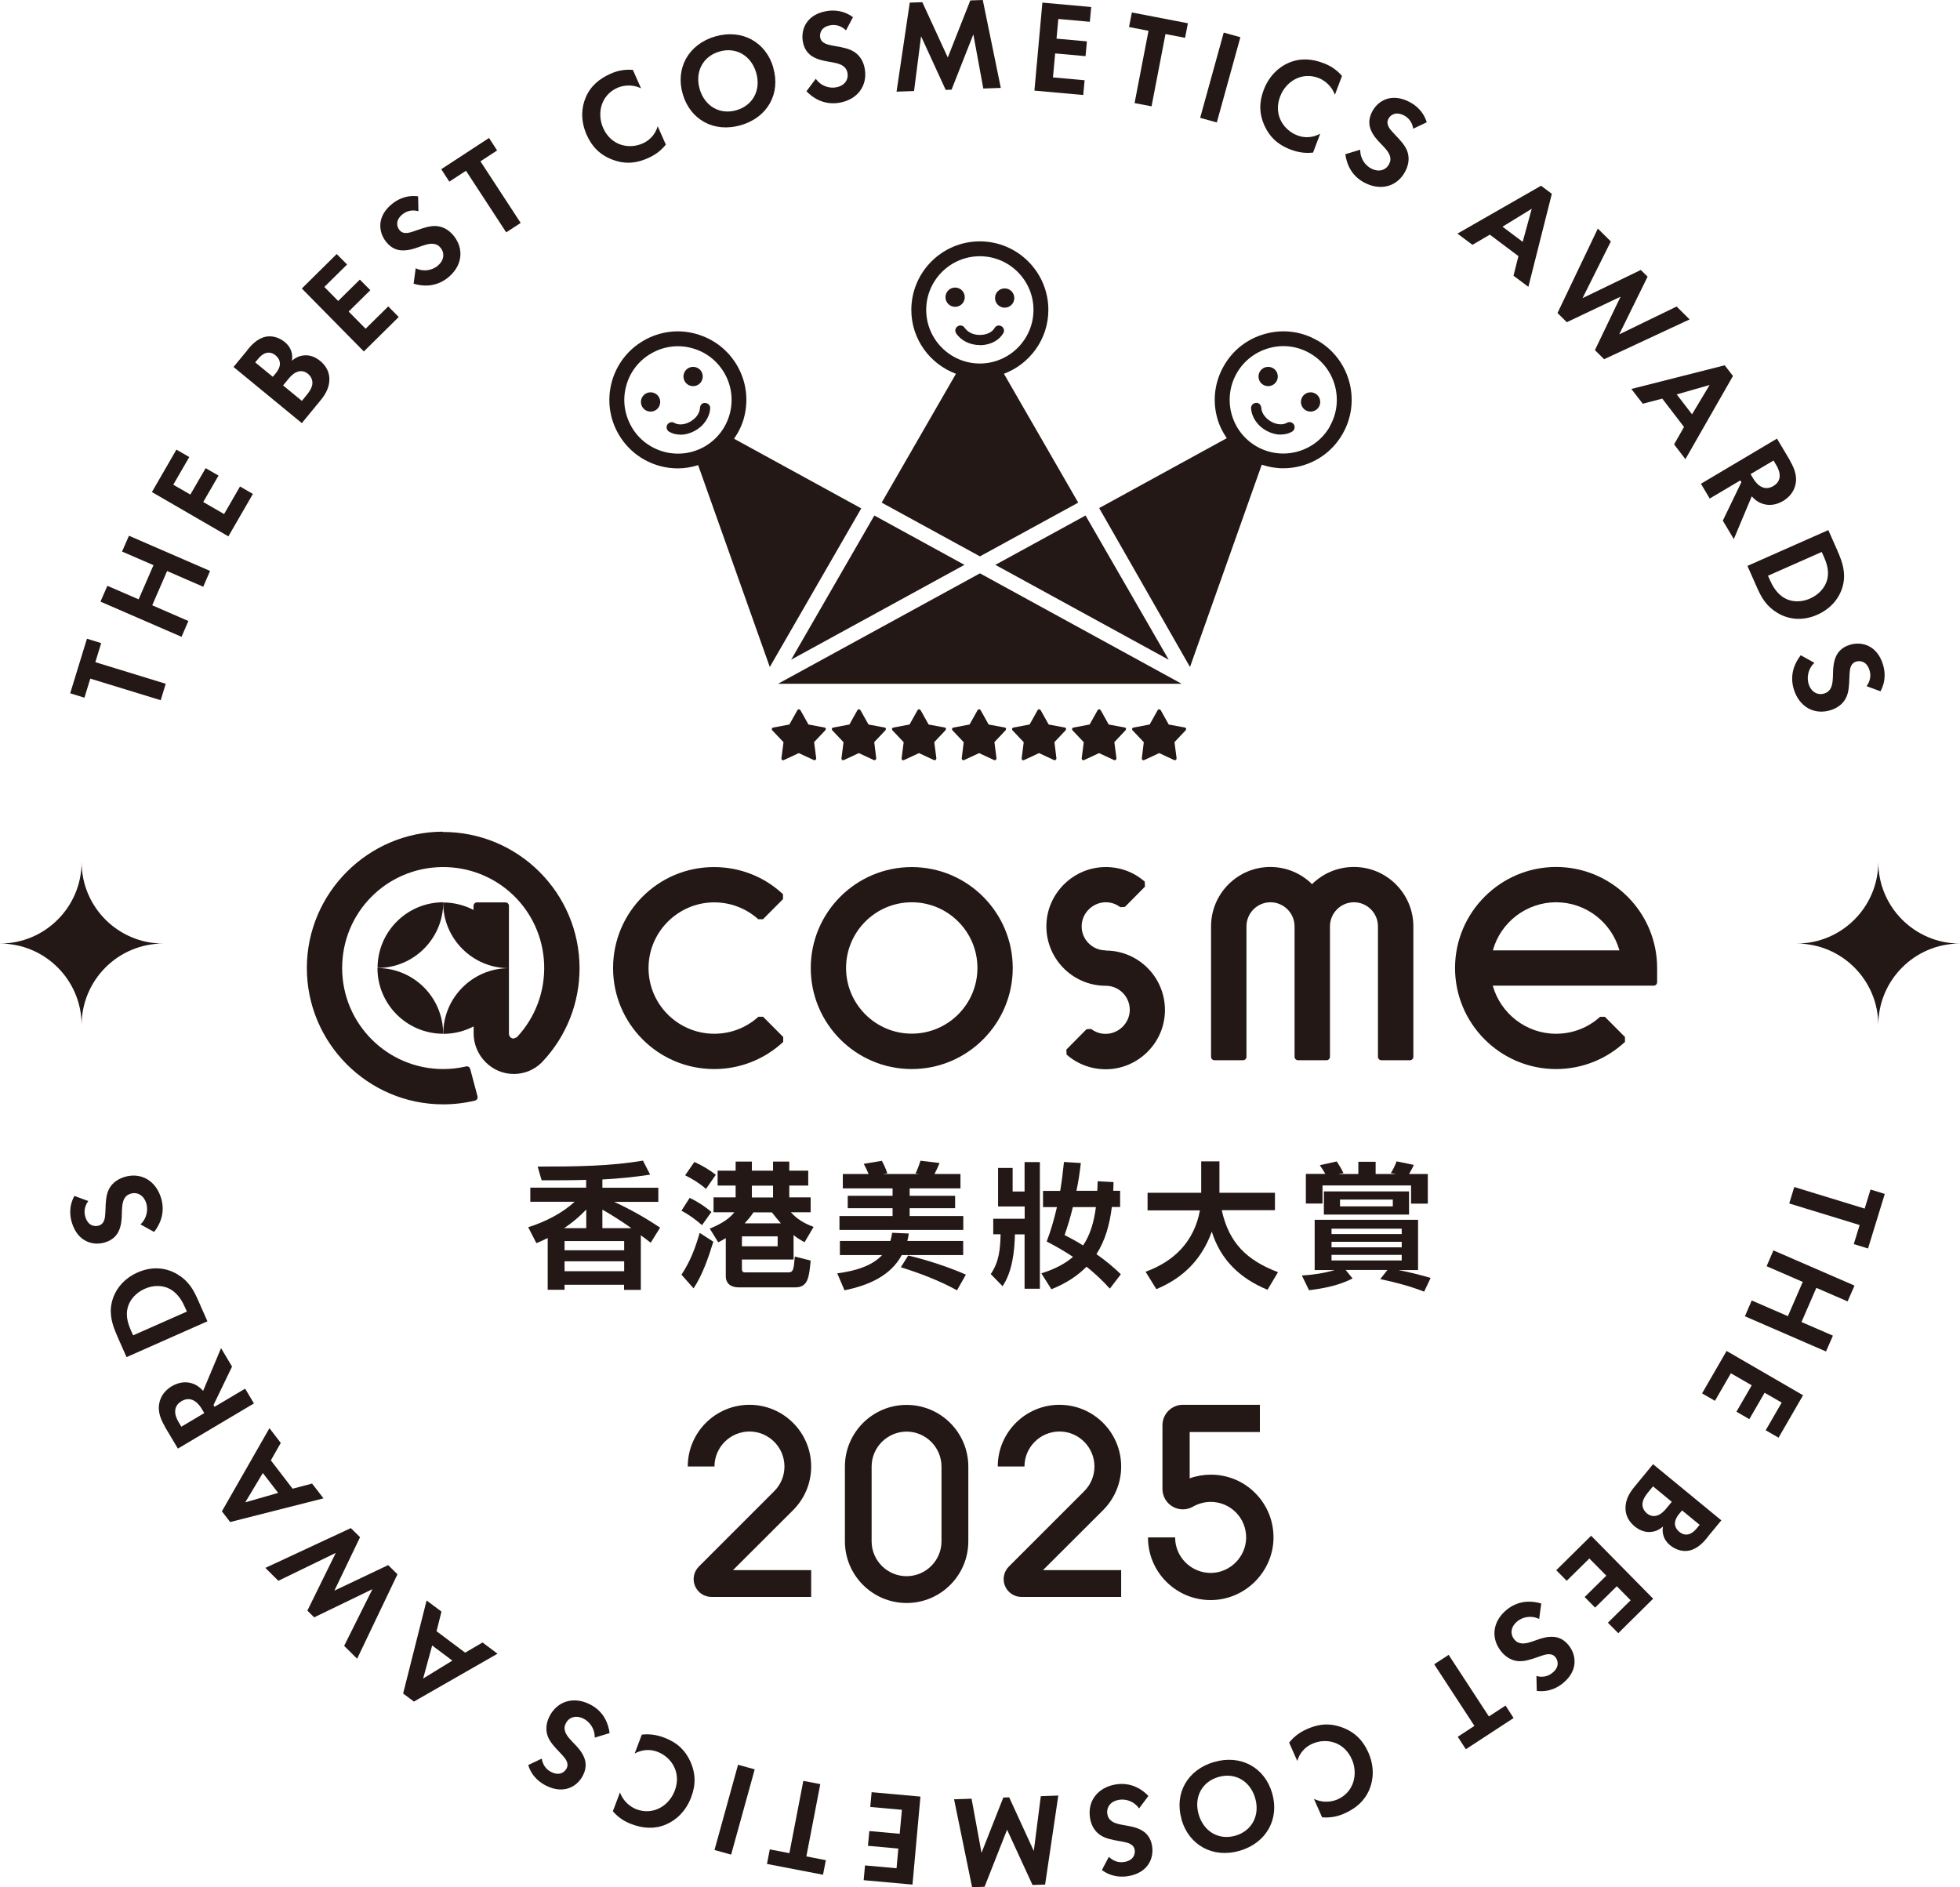 <?xml version="1.0" encoding="UTF-8"?>
<svg id="_圖層_2" data-name="圖層 2" xmlns="http://www.w3.org/2000/svg" viewBox="0 0 187.09 180.15">
  <g id="_圖層_1-2" data-name="圖層 1">
    <g id="emblem">
      <g id="text">
        <g>
          <path d="M9.1,63.21l6.72,2.06-.48,1.57-6.72-2.06-.56,1.82-1.36-.42,1.6-5.21,1.36.42-.56,1.82Z" style="fill: #231815;"/>
          <path d="M13.23,57.22l1.42-3.27-3-1.3.66-1.51,7.74,3.36-.65,1.51-3.45-1.5-1.42,3.27,3.45,1.5-.65,1.51-7.74-3.36.66-1.51,3,1.3Z" style="fill: #231815;"/>
          <path d="M18.06,43.64l-1.52,2.63,1.63.94,1.46-2.52,1.23.71-1.46,2.52,1.99,1.15,1.52-2.63,1.23.71-2.34,4.05-7.3-4.23,2.34-4.05,1.23.71Z" style="fill: #231815;"/>
          <path d="M23.61,33.41c.3-.36.88-1.07,1.72-1.26.61-.14,1.3.05,1.85.5.84.69.73,1.53.68,1.79.42-.37.82-.48,1.11-.51.69-.09,1.27.25,1.61.54.38.31.83.86.86,1.64.03.84-.36,1.52-.83,2.09l-1.8,2.19-6.52-5.36,1.33-1.61ZM26.04,35.97l.3-.36c.16-.2.79-1-.04-1.69-.6-.49-1.2-.22-1.63.3l-.31.37,1.67,1.37ZM28.82,38.26l.45-.55c.19-.23.47-.6.54-1.01.07-.47-.17-.81-.42-1.02-.21-.17-.61-.39-1.14-.13-.35.17-.62.49-.84.77l-.39.47,1.8,1.48Z" style="fill: #231815;"/>
          <path d="M33.12,25.26l-2.16,2.13,1.32,1.34,2.07-2.04,1,1.01-2.07,2.04,1.62,1.64,2.16-2.13,1,1.01-3.33,3.29-5.92-6.01,3.33-3.29,1,1.01Z" style="fill: #231815;"/>
          <path d="M39.95,20.16c-.8-.21-1.29.11-1.53.3-.69.55-.56,1.16-.29,1.5.13.16.29.27.56.28.28.02.56-.07,1.09-.26.66-.23,1.28-.44,1.86-.4.51.03,1.13.26,1.67.93,1.03,1.29.8,2.91-.56,4-1.22.97-2.52.8-3.27.57l.2-1.47c.83.39,1.62.15,2.09-.23.58-.47.73-1.17.29-1.72-.19-.24-.42-.36-.73-.39-.43-.03-.93.16-1.41.33-.44.16-.98.33-1.56.3-.37-.01-.97-.14-1.5-.81-.77-.97-.89-2.46.57-3.63.41-.33,1.26-.88,2.48-.72l.03,1.42Z" style="fill: #231815;"/>
          <path d="M45.86,15.4l3.84,5.88-1.38.9-3.84-5.88-1.59,1.04-.77-1.19,4.56-2.98.77,1.19-1.59,1.04Z" style="fill: #231815;"/>
          <path d="M63.55,13.81c-.36.45-.88.93-1.71,1.29-1.35.6-2.38.5-3.3.17-1.27-.46-2.04-1.27-2.54-2.4-.62-1.4-.48-2.66-.09-3.57.45-1.07,1.29-1.79,2.39-2.27.54-.24,1.23-.43,2.11-.36l.78,1.76c-1.06-.5-1.97-.17-2.25-.05-1.55.68-1.99,2.4-1.37,3.83.76,1.71,2.48,2.06,3.78,1.48.72-.32,1.22-.91,1.43-1.64l.78,1.76Z" style="fill: #231815;"/>
          <path d="M73.81,6.47c.72,2.46-.54,4.74-3.09,5.48-2.55.74-4.83-.5-5.55-2.97-.72-2.46.54-4.75,3.09-5.5,2.55-.74,4.84.51,5.56,2.98ZM72.18,6.94c-.48-1.64-1.93-2.48-3.51-2.02-1.58.46-2.36,1.95-1.88,3.59.48,1.64,1.93,2.47,3.51,2.01,1.58-.46,2.36-1.94,1.88-3.58Z" style="fill: #231815;"/>
          <path d="M80.76,2.9c-.6-.57-1.18-.54-1.48-.49-.87.14-1.06.74-.99,1.16.03.2.13.38.36.52.23.15.52.21,1.08.31.69.12,1.34.24,1.82.56.43.28.86.78,1,1.63.27,1.62-.72,2.93-2.44,3.22-1.54.25-2.59-.53-3.13-1.1l.89-1.19c.53.75,1.35.92,1.93.82.74-.12,1.21-.66,1.1-1.36-.05-.3-.19-.52-.45-.7-.36-.24-.89-.31-1.39-.4-.46-.08-1.02-.19-1.51-.49-.31-.19-.78-.59-.92-1.44-.2-1.22.42-2.58,2.27-2.89.52-.09,1.53-.15,2.52.58l-.66,1.25Z" style="fill: #231815;"/>
          <path d="M86.85.25l1.19-.04,2.43,5.28L92.62.04l1.19-.04,1.72,8.39-1.67.06-.95-5.17-2.08,5.28-.56.02-2.35-5.12-.67,5.23-1.67.06,1.26-8.5Z" style="fill: #231815;"/>
          <path d="M104.04,2.08l-3.02-.27-.17,1.88,2.9.26-.13,1.41-2.9-.26-.21,2.29,3.02.27-.13,1.41-4.66-.42.76-8.4,4.66.42-.13,1.41Z" style="fill: #231815;"/>
          <path d="M111.25,3.25l-1.33,6.9-1.62-.31,1.33-6.9-1.86-.36.27-1.39,5.35,1.03-.27,1.39-1.87-.36Z" style="fill: #231815;"/>
          <path d="M118.4,3.55l-2.25,8.14-1.59-.44,2.25-8.14,1.58.44Z" style="fill: #231815;"/>
          <path d="M125.36,14.56c-.57.07-1.28.05-2.13-.27-1.39-.52-2.05-1.31-2.48-2.19-.58-1.22-.57-2.34-.13-3.5.54-1.43,1.52-2.24,2.43-2.62,1.07-.45,2.17-.38,3.29.05.56.21,1.18.55,1.76,1.22l-.68,1.8c-.41-1.1-1.29-1.5-1.57-1.61-1.59-.6-3.11.32-3.66,1.78-.66,1.75.34,3.21,1.66,3.71.73.28,1.51.2,2.17-.17l-.68,1.8Z" style="fill: #231815;"/>
          <path d="M134.9,12.28c-.14-.81-.63-1.13-.9-1.27-.79-.4-1.29-.03-1.48.35-.09.18-.12.38-.02.63.09.26.3.48.68.89.48.5.93.98,1.14,1.53.18.48.23,1.14-.16,1.91-.75,1.47-2.32,1.93-3.87,1.14-1.39-.7-1.77-1.96-1.87-2.74l1.42-.43c-.01.92.54,1.54,1.07,1.81.66.34,1.37.19,1.69-.45.14-.27.16-.53.05-.83-.15-.4-.53-.78-.88-1.14-.33-.34-.71-.76-.92-1.29-.14-.34-.28-.94.11-1.7.56-1.11,1.87-1.83,3.54-.98.47.24,1.32.78,1.69,1.96l-1.28.61Z" style="fill: #231815;"/>
          <path d="M144.93,24.44l-2.72-2.04-1.66.97-1.43-1.07,7.98-4.57,1.03.77-2.24,8.88-1.42-1.06.47-1.87ZM145.35,23.08l.86-3.15-2.79,1.71,1.92,1.44Z" style="fill: #231815;"/>
          <path d="M149.55,30.75l-.88-.87,3.85-8.06,1.24,1.23-2.7,5.41,5.56-2.69.65.64-2.71,5.51,5.48-2.66,1.24,1.23-8.16,3.8-.88-.87,2.45-5.1-5.14,2.44Z" style="fill: #231815;"/>
          <path d="M160.74,40.75l-2.07-2.7-1.86.49-1.09-1.41,8.91-2.26.79,1.02-4.54,7.94-1.08-1.41.95-1.67ZM161.51,39.55l1.68-2.8-3.14.9,1.47,1.91Z" style="fill: #231815;"/>
          <path d="M170.85,43.96c.6,1,.64,1.67.56,2.17-.14.83-.66,1.36-1.2,1.69-.71.42-1.5.51-2.21.17-.24-.11-.51-.3-.79-.61l-1.71,4.08-1.05-1.76,1.77-3.67-.1-.17-2.92,1.73-.84-1.41,7.26-4.31,1.25,2.1ZM167.1,45.26l.24.4c.16.27.86,1.37,1.93.74,1.08-.64.43-1.76.27-2.02l-.25-.42-2.19,1.3Z" style="fill: #231815;"/>
          <path d="M175.41,52.62c.48,1.08.78,2.07.52,3.2-.29,1.25-1.17,2.29-2.46,2.86-1.28.57-2.63.53-3.8-.17-1.04-.62-1.52-1.42-1.99-2.5l-.88-1.99,7.72-3.42.89,2.01ZM168.76,54.96l.21.46c.17.38.56,1.2,1.35,1.66.71.42,1.65.42,2.47.05.81-.36,1.45-1.04,1.64-1.86.19-.83-.11-1.61-.33-2.12l-.21-.46-5.13,2.27Z" style="fill: #231815;"/>
          <path d="M178.17,65.51c.48-.67.37-1.24.28-1.53-.26-.85-.88-.95-1.29-.82-.19.06-.36.18-.47.42-.12.25-.13.55-.16,1.11-.02.7-.05,1.36-.3,1.88-.21.46-.66.96-1.48,1.22-1.57.49-3-.31-3.52-1.98-.46-1.49.17-2.64.66-3.26l1.3.72c-.66.63-.72,1.46-.55,2.03.22.71.82,1.11,1.5.9.29-.09.49-.26.63-.54.18-.39.19-.92.2-1.43.01-.47.05-1.04.28-1.56.15-.34.48-.85,1.3-1.11,1.18-.37,2.62.06,3.18,1.85.16.51.36,1.49-.23,2.58l-1.33-.49Z" style="fill: #231815;"/>
        </g>
        <g>
          <path d="M177.51,116.94l-6.72-2.06.48-1.57,6.72,2.06.56-1.82,1.36.42-1.6,5.21-1.36-.42.56-1.82Z" style="fill: #231815;"/>
          <path d="M173.38,122.93l-1.42,3.27,3,1.3-.66,1.51-7.74-3.36.65-1.51,3.45,1.5,1.42-3.27-3.45-1.5.65-1.51,7.74,3.36-.66,1.51-3-1.3Z" style="fill: #231815;"/>
          <path d="M168.55,136.52l1.52-2.63-1.63-.94-1.46,2.52-1.23-.71,1.46-2.52-1.99-1.15-1.52,2.63-1.23-.71,2.34-4.05,7.3,4.23-2.34,4.05-1.23-.71Z" style="fill: #231815;"/>
          <path d="M162.99,146.75c-.3.36-.88,1.07-1.72,1.26-.61.14-1.3-.05-1.85-.5-.84-.69-.73-1.53-.68-1.79-.42.37-.82.48-1.11.51-.69.09-1.27-.25-1.61-.54-.38-.31-.83-.86-.86-1.64-.03-.84.36-1.52.83-2.09l1.8-2.19,6.52,5.36-1.33,1.61ZM160.56,144.18l-.3.36c-.16.2-.79,1,.04,1.69.6.49,1.2.22,1.63-.3l.31-.37-1.67-1.37ZM157.78,141.89l-.45.55c-.19.23-.47.6-.54,1.01-.07.47.17.81.42,1.02.21.17.61.39,1.14.13.35-.17.62-.49.84-.77l.39-.47-1.8-1.48Z" style="fill: #231815;"/>
          <path d="M153.49,154.89l2.16-2.13-1.32-1.34-2.07,2.04-1-1.01,2.07-2.04-1.62-1.64-2.16,2.13-1-1.01,3.33-3.29,5.92,6.01-3.33,3.29-1-1.01Z" style="fill: #231815;"/>
          <path d="M146.65,159.99c.8.21,1.29-.11,1.53-.3.69-.55.56-1.16.29-1.5-.13-.16-.29-.27-.56-.28-.28-.02-.56.07-1.09.26-.66.23-1.28.44-1.86.4-.51-.03-1.13-.26-1.67-.93-1.03-1.29-.8-2.91.56-4,1.22-.97,2.52-.8,3.27-.57l-.2,1.47c-.83-.39-1.62-.15-2.09.23-.58.47-.73,1.17-.29,1.72.19.24.42.36.73.39.43.03.93-.16,1.41-.33.44-.16.98-.33,1.56-.3.37.01.97.14,1.5.81.77.97.89,2.46-.57,3.63-.41.33-1.26.88-2.48.72l-.03-1.42Z" style="fill: #231815;"/>
          <path d="M140.74,164.75l-3.84-5.88,1.38-.9,3.84,5.88,1.59-1.04.77,1.19-4.56,2.98-.77-1.19,1.59-1.04Z" style="fill: #231815;"/>
          <path d="M123.06,166.34c.36-.45.88-.93,1.71-1.29,1.35-.6,2.38-.5,3.3-.17,1.27.46,2.04,1.27,2.54,2.4.62,1.4.48,2.66.09,3.57-.45,1.07-1.29,1.79-2.39,2.27-.54.24-1.23.43-2.11.36l-.78-1.76c1.06.5,1.97.17,2.25.05,1.55-.68,1.99-2.4,1.37-3.83-.76-1.71-2.48-2.06-3.78-1.48-.72.32-1.22.91-1.43,1.64l-.78-1.76Z" style="fill: #231815;"/>
          <path d="M112.79,173.68c-.72-2.46.54-4.74,3.09-5.48,2.55-.74,4.83.5,5.55,2.97.72,2.46-.54,4.75-3.09,5.5-2.55.74-4.84-.51-5.56-2.98ZM114.42,173.21c.48,1.64,1.93,2.48,3.51,2.02,1.58-.46,2.36-1.95,1.88-3.59-.48-1.64-1.93-2.47-3.51-2.01-1.58.46-2.36,1.94-1.88,3.58Z" style="fill: #231815;"/>
          <path d="M105.84,177.25c.6.57,1.18.54,1.48.49.87-.14,1.06-.74.99-1.16-.03-.2-.13-.38-.36-.52-.23-.15-.52-.21-1.08-.31-.69-.12-1.34-.24-1.82-.56-.43-.28-.86-.78-1-1.63-.27-1.62.72-2.93,2.44-3.22,1.54-.25,2.59.53,3.13,1.1l-.89,1.19c-.53-.75-1.35-.92-1.93-.82-.74.12-1.21.66-1.1,1.36.05.3.19.52.45.7.36.24.89.31,1.39.4.46.08,1.02.19,1.51.49.31.19.78.59.92,1.44.2,1.22-.42,2.58-2.27,2.89-.52.09-1.53.15-2.52-.58l.66-1.25Z" style="fill: #231815;"/>
          <path d="M99.75,179.9l-1.19.04-2.43-5.28-2.15,5.45-1.19.04-1.72-8.39,1.67-.06.95,5.17,2.08-5.28.56-.02,2.35,5.12.67-5.23,1.67-.06-1.26,8.5Z" style="fill: #231815;"/>
          <path d="M82.56,178.07l3.02.27.17-1.88-2.9-.26.13-1.41,2.9.26.21-2.29-3.02-.27.13-1.41,4.66.42-.76,8.4-4.66-.42.13-1.41Z" style="fill: #231815;"/>
          <path d="M75.35,176.9l1.33-6.9,1.62.31-1.33,6.9,1.86.36-.27,1.39-5.35-1.03.27-1.39,1.87.36Z" style="fill: #231815;"/>
          <path d="M68.2,176.6l2.25-8.14,1.59.44-2.25,8.14-1.58-.44Z" style="fill: #231815;"/>
          <path d="M61.24,165.59c.57-.07,1.28-.05,2.13.27,1.39.52,2.05,1.31,2.48,2.19.58,1.22.57,2.34.13,3.5-.54,1.43-1.52,2.24-2.43,2.62-1.07.45-2.17.38-3.29-.05-.56-.21-1.18-.55-1.76-1.22l.68-1.8c.41,1.1,1.29,1.5,1.57,1.61,1.59.6,3.11-.32,3.66-1.78.66-1.75-.34-3.21-1.66-3.71-.73-.28-1.51-.2-2.17.17l.68-1.8Z" style="fill: #231815;"/>
          <path d="M51.71,167.88c.14.81.63,1.13.9,1.27.79.4,1.29.03,1.48-.35.09-.18.12-.38.02-.63-.09-.26-.3-.48-.68-.89-.48-.5-.93-.98-1.14-1.53-.18-.48-.23-1.14.16-1.91.75-1.47,2.32-1.93,3.87-1.14,1.39.7,1.77,1.96,1.87,2.74l-1.42.43c.01-.92-.54-1.54-1.07-1.81-.66-.34-1.37-.19-1.69.45-.14.27-.16.53-.05.83.15.4.53.78.88,1.14.33.34.71.76.92,1.29.14.34.28.94-.11,1.7-.56,1.11-1.87,1.83-3.54.98-.47-.24-1.32-.78-1.69-1.96l1.28-.61Z" style="fill: #231815;"/>
          <path d="M41.68,155.72l2.72,2.04,1.66-.97,1.43,1.07-7.98,4.57-1.03-.77,2.24-8.88,1.42,1.06-.47,1.87ZM41.25,157.08l-.86,3.15,2.79-1.71-1.92-1.44Z" style="fill: #231815;"/>
          <path d="M37.06,149.41l.88.87-3.85,8.06-1.24-1.23,2.7-5.41-5.56,2.69-.65-.64,2.71-5.51-5.48,2.66-1.24-1.23,8.16-3.8.88.87-2.45,5.1,5.14-2.44Z" style="fill: #231815;"/>
          <path d="M25.86,139.41l2.07,2.7,1.86-.49,1.09,1.41-8.91,2.26-.79-1.02,4.54-7.94,1.08,1.41-.95,1.67ZM25.09,140.61l-1.68,2.8,3.14-.9-1.47-1.91Z" style="fill: #231815;"/>
          <path d="M15.75,136.19c-.6-1-.64-1.67-.56-2.17.14-.83.66-1.36,1.2-1.69.71-.42,1.5-.51,2.21-.17.24.11.51.3.79.61l1.71-4.08,1.05,1.76-1.77,3.67.1.17,2.92-1.73.84,1.41-7.26,4.31-1.25-2.1ZM19.5,134.89l-.24-.4c-.16-.27-.86-1.37-1.93-.74-1.08.64-.43,1.76-.27,2.02l.25.42,2.19-1.3Z" style="fill: #231815;"/>
          <path d="M11.19,127.53c-.48-1.08-.78-2.07-.52-3.2.29-1.25,1.17-2.29,2.46-2.86,1.28-.57,2.63-.53,3.8.17,1.04.62,1.52,1.42,1.99,2.5l.88,1.99-7.72,3.42-.89-2.01ZM17.84,125.2l-.21-.46c-.17-.38-.56-1.2-1.35-1.66-.71-.42-1.65-.42-2.47-.05-.81.36-1.45,1.04-1.64,1.86-.19.83.11,1.61.33,2.12l.21.46,5.13-2.27Z" style="fill: #231815;"/>
          <path d="M8.43,114.64c-.48.67-.37,1.24-.28,1.53.26.85.88.95,1.29.82.19-.06.36-.18.47-.42.12-.25.13-.55.16-1.11.02-.7.05-1.36.3-1.88.21-.46.66-.96,1.48-1.22,1.57-.49,3,.31,3.52,1.98.46,1.49-.17,2.64-.66,3.26l-1.3-.72c.66-.63.72-1.46.55-2.03-.22-.71-.82-1.11-1.5-.9-.29.09-.49.26-.63.54-.18.39-.19.92-.2,1.43-.01.47-.05,1.04-.28,1.56-.15.34-.48.85-1.3,1.11-1.18.37-2.62-.06-3.18-1.85-.16-.51-.36-1.49.23-2.58l1.33.49Z" style="fill: #231815;"/>
        </g>
        <path d="M179.29,82.28c0,4.31,3.49,7.79,7.79,7.79-4.31,0-7.79,3.49-7.79,7.79,0-4.3-3.49-7.79-7.79-7.79,4.3,0,7.79-3.49,7.79-7.79" style="fill: #231815;"/>
        <path d="M7.79,82.28c0,4.31,3.49,7.79,7.79,7.79-4.31,0-7.79,3.49-7.79,7.79,0-4.3-3.49-7.79-7.79-7.79,4.3,0,7.79-3.49,7.79-7.79" style="fill: #231815;"/>
      </g>
      <g id="crown">
        <polygon points="103.62 49.21 95.01 53.92 111.56 62.98 103.62 49.21" style="fill: #231815;"/>
        <polygon points="93.54 54.73 74.27 65.27 112.79 65.27 93.54 54.73" style="fill: #231815;"/>
        <polygon points="92.06 53.92 83.46 49.21 75.52 62.97 92.06 53.92" style="fill: #231815;"/>
        <path d="M78.84,69.56c-.02-.06-.07-.1-.13-.11l-1.54-.29-.76-1.36c-.03-.05-.09-.09-.15-.09s-.12.03-.15.09l-.76,1.36-1.54.29c-.06.01-.11.05-.13.11-.02.06,0,.12.04.16l1.07,1.13-.2,1.54c0,.06.02.12.07.15.03.02.06.03.1.03.02,0,.05,0,.07-.02l1.42-.66,1.42.66c.06.03.12.02.17-.01.05-.04.07-.1.07-.16l-.2-1.54,1.07-1.13s.06-.11.04-.16" style="fill: #231815;"/>
        <path d="M84.57,69.56c-.02-.06-.07-.1-.13-.11l-1.54-.29-.76-1.36c-.03-.05-.09-.09-.15-.09s-.12.03-.15.09l-.76,1.36-1.54.29c-.06.01-.11.05-.13.11-.02.06,0,.12.04.16l1.07,1.13-.2,1.54c0,.06.02.12.07.15.03.02.06.03.1.03.02,0,.05,0,.07-.02l1.42-.66,1.42.66c.06.03.12.02.17-.01.05-.04.07-.1.07-.16l-.19-1.54,1.07-1.13s.06-.11.04-.16" style="fill: #231815;"/>
        <path d="M90.31,69.56c-.02-.06-.07-.1-.13-.11l-1.54-.29-.76-1.36c-.03-.05-.09-.09-.15-.09s-.12.03-.15.09l-.76,1.36-1.54.29c-.06.01-.11.05-.13.11-.02.06,0,.12.04.16l1.07,1.13-.2,1.54c0,.06.02.12.07.15.03.02.06.03.1.03.02,0,.05,0,.07-.02l1.42-.66,1.42.66c.06.03.12.02.17-.01.05-.04.07-.1.07-.16l-.2-1.54,1.07-1.13s.06-.11.04-.16" style="fill: #231815;"/>
        <path d="M96.04,69.56c-.02-.06-.07-.1-.13-.11l-1.54-.29-.76-1.36c-.03-.05-.09-.09-.15-.09s-.12.03-.15.09l-.76,1.36-1.54.29c-.06.01-.11.05-.13.11-.02.06,0,.12.04.16l1.07,1.13-.19,1.54c0,.06.02.12.07.15.03.02.06.03.1.03.02,0,.05,0,.07-.02l1.42-.66,1.42.66c.06.03.12.02.17-.01.05-.04.07-.1.07-.16l-.2-1.54,1.07-1.13s.06-.11.04-.16" style="fill: #231815;"/>
        <path d="M101.77,69.56c-.02-.06-.07-.1-.13-.11l-1.54-.29-.76-1.36c-.03-.05-.09-.09-.15-.09s-.12.03-.15.09l-.76,1.36-1.54.29c-.06.01-.11.05-.13.11-.02.06,0,.12.04.16l1.07,1.13-.2,1.54c0,.06.02.12.07.15.03.02.06.03.1.03.02,0,.05,0,.07-.02l1.42-.66,1.42.66c.06.03.12.02.17-.01.05-.04.07-.1.07-.16l-.19-1.54,1.07-1.13s.06-.11.04-.16" style="fill: #231815;"/>
        <path d="M107.5,69.56c-.02-.06-.07-.1-.13-.11l-1.54-.29-.76-1.36c-.03-.05-.09-.09-.15-.09s-.12.03-.15.09l-.76,1.36-1.54.29c-.06.01-.11.05-.13.11-.02.06,0,.12.04.16l1.07,1.13-.2,1.54c0,.06.02.12.07.15.03.02.06.03.1.03.02,0,.05,0,.07-.02l1.42-.66,1.42.66c.06.03.12.02.17-.01.05-.04.07-.1.07-.16l-.2-1.54,1.07-1.13s.06-.11.04-.16" style="fill: #231815;"/>
        <path d="M113.23,69.56c-.02-.06-.07-.1-.13-.11l-1.54-.29-.76-1.36c-.03-.05-.09-.09-.15-.09s-.12.03-.15.09l-.76,1.36-1.54.29c-.06.01-.11.05-.13.11-.02.06,0,.12.04.16l1.07,1.13-.19,1.54c0,.06.02.12.07.15.03.02.06.03.1.03.02,0,.05,0,.07-.02l1.42-.66,1.42.66c.06.03.12.02.17-.01.05-.04.07-.1.07-.16l-.2-1.54,1.07-1.13s.06-.11.04-.16" style="fill: #231815;"/>
        <path d="M95.83,35.68c2.47-.93,4.24-3.31,4.24-6.1,0-3.6-2.93-6.54-6.54-6.54s-6.54,2.94-6.54,6.54c0,2.8,1.78,5.18,4.26,6.1l-7.09,12.3,9.38,5.13,9.38-5.13-7.09-12.3ZM88.41,29.58c0-2.82,2.3-5.12,5.12-5.12s5.12,2.3,5.12,5.12-2.3,5.12-5.12,5.12-5.12-2.3-5.12-5.12Z" style="fill: #231815;"/>
        <path d="M92.09,28.37c0,.51-.41.92-.92.92s-.92-.41-.92-.92.41-.92.92-.92.92.41.92.92" style="fill: #231815;"/>
        <path d="M96.82,28.45c0,.51-.41.92-.92.92s-.92-.41-.92-.92.41-.92.92-.92.92.41.92.92" style="fill: #231815;"/>
        <path d="M93.54,32.94c-.95,0-1.81-.42-2.27-1.12-.15-.22-.09-.52.14-.67.22-.15.52-.09.67.14.36.53,1.03.71,1.54.68.59-.02,1.09-.27,1.31-.65.13-.24.43-.32.66-.18.23.13.32.43.18.66-.39.68-1.18,1.11-2.12,1.15-.04,0-.08,0-.12,0" style="fill: #231815;"/>
        <path d="M125.76,32.51c-1.51-.88-3.28-1.11-4.96-.65-1.69.45-3.1,1.53-3.97,3.05-.87,1.51-1.11,3.27-.65,4.96.19.72.52,1.37.92,1.96l-12.18,6.67,8.67,15.17,6.85-19.31c.66.22,1.35.34,2.04.34.57,0,1.14-.07,1.7-.22,1.69-.45,3.1-1.53,3.97-3.05,1.8-3.12.73-7.13-2.39-8.93ZM126.93,40.73c-1.41,2.45-4.55,3.29-6.99,1.88-2.45-1.41-3.29-4.55-1.88-7,.68-1.18,1.79-2.03,3.11-2.39.44-.12.89-.18,1.33-.18.89,0,1.76.23,2.55.69,2.44,1.41,3.28,4.55,1.87,6.99Z" style="fill: #231815;"/>
        <path d="M121.85,36.4c-.25.44-.82.59-1.26.34-.44-.25-.59-.82-.34-1.26.25-.44.82-.59,1.26-.34.44.25.59.82.34,1.26" style="fill: #231815;"/>
        <path d="M125.9,38.83c-.25.44-.82.59-1.26.34-.44-.25-.59-.82-.34-1.26s.82-.59,1.26-.34c.44.25.59.82.34,1.26" style="fill: #231815;"/>
        <path d="M122.26,41.49c-.43,0-.89-.12-1.33-.35-.88-.46-1.45-1.29-1.51-2.16-.02-.27.19-.5.45-.52.29-.04.5.19.52.45.04.64.54,1.12.99,1.36.52.28,1.08.31,1.46.09.23-.14.53-.06.67.17.14.23.06.53-.17.67-.32.19-.69.28-1.08.28" style="fill: #231815;"/>
        <path d="M82.21,48.53l-12.14-6.65c.42-.61.76-1.28.95-2.01.45-1.69.22-3.45-.65-4.96-.87-1.51-2.28-2.59-3.97-3.05-1.69-.46-3.45-.22-4.96.65-1.51.87-2.59,2.28-3.05,3.97-.45,1.69-.22,3.45.65,4.96.87,1.51,2.28,2.59,3.97,3.05.56.15,1.13.22,1.7.22.65,0,1.3-.11,1.93-.31l6.84,19.27,8.73-15.14ZM60.28,40.73c-.68-1.18-.87-2.56-.51-3.88.35-1.32,1.2-2.43,2.39-3.11.79-.46,1.67-.69,2.55-.69.45,0,.89.06,1.33.18,1.32.35,2.42,1.2,3.11,2.39,1.41,2.45.57,5.58-1.88,7-2.45,1.41-5.58.57-6.99-1.88Z" style="fill: #231815;"/>
        <path d="M65.36,36.4c.25.44.82.59,1.26.34s.59-.82.34-1.26c-.25-.44-.82-.59-1.26-.34-.44.25-.59.82-.34,1.26" style="fill: #231815;"/>
        <path d="M61.3,38.83c.25.44.82.59,1.26.34.44-.25.59-.82.34-1.26-.25-.44-.82-.59-1.26-.34-.44.25-.59.82-.34,1.26" style="fill: #231815;"/>
        <path d="M64.95,41.49c-.39,0-.76-.09-1.08-.28-.23-.14-.31-.44-.17-.67.14-.23.44-.31.67-.17.38.22.94.19,1.46-.09.46-.24.96-.72.99-1.36.02-.27.22-.5.52-.45.27.02.47.25.45.52-.06.87-.63,1.7-1.51,2.16-.44.23-.9.35-1.33.35" style="fill: #231815;"/>
      </g>
      <g id="_cosme" data-name="@cosme">
        <path d="M87.03,102.05c-5.32,0-9.64-4.32-9.64-9.64s4.32-9.64,9.64-9.64,9.64,4.33,9.64,9.64-4.33,9.64-9.64,9.64M87.03,86.13c-3.46,0-6.27,2.82-6.27,6.27s2.81,6.27,6.27,6.27,6.27-2.81,6.27-6.27-2.81-6.27-6.27-6.27Z" style="fill: #231815;"/>
        <path d="M148.53,102.05c-5.34,0-9.68-4.37-9.64-9.72.04-5.25,4.32-9.53,9.57-9.57,5.35-.04,9.72,4.3,9.72,9.64v1.36c0,.18-.15.33-.33.33h-15.36c.74,2.64,3.17,4.59,6.04,4.59,1.57,0,3.05-.57,4.21-1.62h.45s1.92,1.93,1.92,1.93v.47c-1.8,1.67-4.12,2.59-6.58,2.59M142.49,90.72h12.09c-.74-2.64-3.17-4.59-6.04-4.59s-5.31,1.94-6.04,4.59Z" style="fill: #231815;"/>
        <path d="M129.22,82.76c-1.55,0-2.96.63-3.98,1.64-1.02-1.01-2.43-1.64-3.98-1.64-3.12,0-5.66,2.54-5.66,5.67v12.45c0,.18.15.33.33.33h2.72c.18,0,.33-.15.33-.33v-12.45c0-1.27,1.03-2.3,2.29-2.3s2.3,1.03,2.3,2.3v12.45c0,.18.15.33.33.33h2.72c.18,0,.33-.15.33-.33v-12.45c0-1.27,1.03-2.3,2.29-2.3s2.29,1.03,2.29,2.3v12.45c0,.18.15.33.33.33h2.72c.18,0,.33-.15.33-.33v-12.45c0-3.12-2.54-5.67-5.66-5.67" style="fill: #231815;"/>
        <path d="M42.31,86.13c-3.46,0-6.27,2.81-6.27,6.27,3.46,0,6.27-2.81,6.27-6.27" style="fill: #231815;"/>
        <path d="M42.27,79.39c-7.13.02-12.96,5.85-12.98,12.98-.02,7.19,5.83,13.05,13.01,13.05,1.03,0,2.05-.12,3.04-.36.18-.04.29-.23.24-.41l-.7-2.62c-.05-.17-.22-.27-.39-.23-.72.17-1.45.25-2.19.25-5.32,0-9.64-4.32-9.64-9.64s4.24-9.56,9.49-9.64c5.25-.08,9.58,4,9.79,9.25.1,2.6-.83,5.1-2.6,6.99l-.31.13c-.25,0-.45-.21-.45-.46v-6.26c-3.46,0-6.27,2.81-6.27,6.27,1.05,0,2.03-.26,2.9-.71v.66c0,2.13,1.74,3.9,3.87,3.88.98-.01,1.91-.39,2.61-1.08l.07-.07c2.29-2.42,3.56-5.6,3.56-8.94,0-7.19-5.86-13.03-13.05-13.01" style="fill: #231815;"/>
        <path d="M36.03,92.41c0,3.46,2.81,6.27,6.27,6.27,0-3.46-2.81-6.27-6.27-6.27" style="fill: #231815;"/>
        <path d="M48.58,92.41v-5.94c0-.18-.15-.33-.33-.33h-2.72c-.18,0-.33.15-.33.33v.39c-.87-.45-1.86-.71-2.9-.71,0,3.46,2.81,6.27,6.27,6.27" style="fill: #231815;"/>
        <path d="M68.16,102.05c-5.32,0-9.64-4.32-9.64-9.64,0-5.33,4.3-9.64,9.63-9.64,2.47,0,4.8.91,6.59,2.59v.47s-1.91,1.92-1.91,1.92h-.45c-1.19-1.07-2.72-1.64-4.33-1.61-3.31.07-6.02,2.73-6.14,6.04-.13,3.56,2.73,6.5,6.27,6.5,1.57,0,3.05-.57,4.21-1.62h.45s1.92,1.93,1.92,1.93v.47c-1.8,1.67-4.12,2.59-6.58,2.59" style="fill: #231815;"/>
        <path d="M105.54,90.72c-1.29,0-2.34-1.07-2.29-2.37.04-1.24,1.11-2.25,2.36-2.22.49.01.95.18,1.33.47l.44-.03,1.91-1.93-.02-.48c-1.06-.93-2.41-1.42-3.83-1.39-2.94.05-5.39,2.41-5.55,5.34-.18,3.27,2.42,5.99,5.66,5.99,1.29,0,2.33,1.07,2.29,2.37-.04,1.24-1.11,2.25-2.36,2.22-.49-.01-.95-.18-1.33-.47l-.44.03-1.92,1.94.02.48c1.06.93,2.41,1.42,3.83,1.4,2.94-.05,5.39-2.4,5.55-5.34.18-3.27-2.42-5.99-5.65-5.99" style="fill: #231815;"/>
      </g>
      <g>
        <path d="M59.58,122.64h-5.69v.48h-1.61v-4.94c-.36.18-.73.35-1.08.49l-.78-1.52c1.56-.49,3.2-1.3,4.43-2.43h-4.23v-1.35h5.33v-.74c-1.35.04-2.76.04-4.25.04l-.38-1.31c3.71,0,6.97-.04,10.05-.57l.69,1.34c-1.51.23-3,.38-4.56.46v.79h5.34v1.35h-4.21c1.53.71,2.9,1.47,4.38,2.46l-.9,1.44c-.31-.25-.62-.48-.94-.71v5.21h-1.6v-.48ZM55.96,117.24v-1.78c-.61.65-1.34,1.26-2.11,1.78h2.11ZM53.89,119.35h5.69v-.88h-5.69v.88ZM59.58,121.35v-.95h-5.69v.95h5.69ZM60.27,117.24c-.88-.62-1.77-1.2-2.77-1.77v1.77h2.77Z" style="fill: #231815;"/>
        <path d="M67.91,115.69l-.9,1.26c-.6-.53-1.25-1-1.96-1.38l.78-1.22c.71.32,1.48.83,2.08,1.34ZM66.21,122.99l-1.16-1.31c.87-1.33,1.29-2.48,1.74-3.99l1.3.84c-.44,1.44-1.04,3.2-1.89,4.46ZM68.33,112.14l-.94,1.35c-.66-.57-1.22-.9-1.99-1.3l.88-1.27c.73.33,1.42.73,2.04,1.22ZM70.82,121.15c0,.22.09.31.31.31h4.1c.48,0,.53-.22.64-1.51l1.51.38c-.04.51-.13,1.46-.34,1.9-.22.48-.6.66-1.12.66h-5.42c-.69,0-1.22-.33-1.22-1.07v-3.63c-.23.14-.47.27-.72.4l-.81-1.31c.86-.35,1.77-.82,2.35-1.56h-1.99v-1.42h2.11v-1.13h-1.72v-1.42h1.72v-.87h1.55v.87h2.02v-.87h1.55v.87h1.81v1.42h-1.81v1.13h2.04v1.42h-1.89c.62.69,1.31,1.07,2.17,1.4l-.86,1.46c-.4-.22-.69-.39-1.05-.68v2.33h-4.93v.91ZM70.82,118.97h3.41v-.95h-3.41v.95ZM74.54,116.78c-.3-.34-.58-.69-.86-1.05h-1.76c-.25.39-.53.71-.84,1.05h3.46ZM71.77,113.18v1.13h2.02v-1.13h-2.02Z" style="fill: #231815;"/>
        <path d="M86.08,119.8c-1.04,1.95-3.11,2.89-5.47,3.37l-.69-1.62c1.7-.22,3.3-.69,4.28-1.74h-4.03v-1.35h4.82c.08-.25.13-.51.17-.78l1.59.07c-.04.25-.08.48-.14.71h5.33v1.35h-5.85ZM91.96,117.41h-11.83v-1.33h5.07v-.75h-4.28v-1.18h4.28v-.71h-4.75v-1.37h2.46c-.13-.32-.3-.69-.46-.97l1.72-.29c.21.36.38.75.53,1.2l-.43.06h3.5l-.38-.05c.21-.43.34-.79.47-1.22l1.82.22c-.13.35-.3.7-.48,1.05h2.48v1.37h-4.85v.71h4.34v1.18h-4.34v.75h5.12v1.33ZM92.2,121.67l-.85,1.5c-1.65-.91-3.56-1.64-5.36-2.2l.7-1.12c1.72.4,3.87,1.1,5.5,1.82Z" style="fill: #231815;"/>
        <path d="M99.26,123.02h-1.46v-5.19h-.92c-.04,1.66-.26,3.58-1.18,4.95l-1.13-1.16c.81-1.17.91-2.44.94-3.8h-.7v-1.48h3v-1.17h-2.54v-3.68h1.39v2.25h1.14v-2.81h1.46v12.08ZM103.71,120.92c-.85.86-1.94,1.59-3.35,2.15l-.96-1.52c1.29-.4,2.27-.92,3.02-1.57-.78-.53-1.61-1-2.51-1.47.39-1,.71-2.12.98-3.28h-1.33v-1.55h1.64c.16-.95.27-1.88.36-2.76l1.61.1c-.1.9-.23,1.78-.42,2.65h1.99c.01-.23.03-.53.04-.91l1.51.08c0,.29-.01.56-.03.83h.66v1.55h-.79c-.21,1.7-.64,3.21-1.47,4.5.86.6,1.65,1.25,2.33,1.92l-1.05,1.37c-.71-.79-1.46-1.48-2.22-2.09ZM103.39,118.88c.68-1.01,1.03-2.22,1.22-3.65h-2.2c-.22.9-.48,1.78-.79,2.67.58.29,1.18.62,1.77.99Z" style="fill: #231815;"/>
        <path d="M109.54,115.52v-1.66h5.12v-3h1.74v3h5.3v1.66h-5.08c.69,3.15,2.42,4.8,5.37,5.92l-1,1.68c-2.6-1.07-4.47-2.83-5.32-5.55-.95,2.64-2.72,4.42-5.29,5.49l-1.03-1.66c2.77-1.01,4.64-2.91,5.19-5.86h-5.01Z" style="fill: #231815;"/>
        <path d="M135.94,123.3c-1.34-.53-2.82-.91-4.19-1.2l.69-.87h-3.99l.66.81c-1.26.65-2.76.96-4.16,1.12l-.68-1.4c.99-.06,2.12-.22,3.13-.52h-1.91v-4.8h9.87v4.8h-1.86c1.04.2,2.08.46,3.06.75l-.62,1.31ZM126.22,114.89h-1.57v-2.83h1.86c-.16-.29-.35-.57-.53-.83l1.62-.36c.22.34.47.74.64,1.12l-.52.08h1.94v-1.17h1.65v1.17h1.98l-.53-.09c.22-.34.4-.71.55-1.12l1.64.34c-.1.27-.29.58-.45.87h1.79v2.83h-1.6v-1.74h-8.45v1.74ZM134.5,115.94h-8.13v-2.21h8.13v2.21ZM127.1,117.29v.51h6.7v-.51h-6.7ZM127.1,118.54v.53h6.7v-.53h-6.7ZM127.1,119.79v.53h6.7v-.53h-6.7ZM127.91,114.51v.65h5.04v-.65h-5.04Z" style="fill: #231815;"/>
      </g>
      <g>
        <path d="M86.54,153.02c-3.25,0-5.89-2.64-5.89-5.89v-7.13c0-3.25,2.64-5.89,5.89-5.89s5.89,2.64,5.89,5.89v7.13c0,3.25-2.64,5.89-5.89,5.89M86.54,136.66c-1.84,0-3.34,1.5-3.34,3.34v7.13c0,1.84,1.5,3.33,3.34,3.33s3.33-1.5,3.33-3.33v-7.13c0-1.84-1.5-3.34-3.33-3.34Z" style="fill: #231815;"/>
        <path d="M69.96,149.89l5.74-5.73c1.11-1.11,1.73-2.59,1.73-4.17,0-3.25-2.64-5.89-5.89-5.89s-5.89,2.64-5.89,5.89h2.55c0-1.84,1.5-3.34,3.34-3.34s3.34,1.5,3.34,3.34c0,.89-.35,1.73-.98,2.36l-7.19,7.19c-.49.49-.63,1.22-.37,1.85.27.64.88,1.05,1.57,1.05h9.52v-2.56h-7.46Z" style="fill: #231815;"/>
        <path d="M99.55,149.89l5.74-5.73c1.11-1.11,1.73-2.59,1.73-4.17,0-3.25-2.64-5.89-5.89-5.89s-5.89,2.64-5.89,5.89h2.55c0-1.84,1.5-3.34,3.34-3.34s3.34,1.5,3.34,3.34c0,.89-.35,1.73-.98,2.36l-7.19,7.19c-.49.49-.63,1.22-.37,1.85.27.64.88,1.05,1.57,1.05h9.52v-2.56h-7.46Z" style="fill: #231815;"/>
        <path d="M115.56,152.74c-1.58,0-3.07-.61-4.2-1.72-1.15-1.13-1.78-2.65-1.78-4.26h2.59c0,.91.36,1.77,1.01,2.41s1.52.99,2.43.98c1.82-.03,3.31-1.53,3.34-3.34.01-.91-.33-1.78-.97-2.43-.64-.65-1.5-1.01-2.41-1.01-.59,0-1.18.16-1.69.45-.6.35-1.35.35-1.95,0-.6-.35-.97-.99-.97-1.69v-6.08c0-1.07.87-1.95,1.95-1.95h7.35v2.6h-6.7v4.42c.64-.23,1.33-.35,2.02-.35,1.61,0,3.13.63,4.26,1.78,1.13,1.15,1.74,2.67,1.72,4.29-.05,3.21-2.69,5.85-5.9,5.9h-.08" style="fill: #231815;"/>
      </g>
    </g>
  </g>
</svg>
